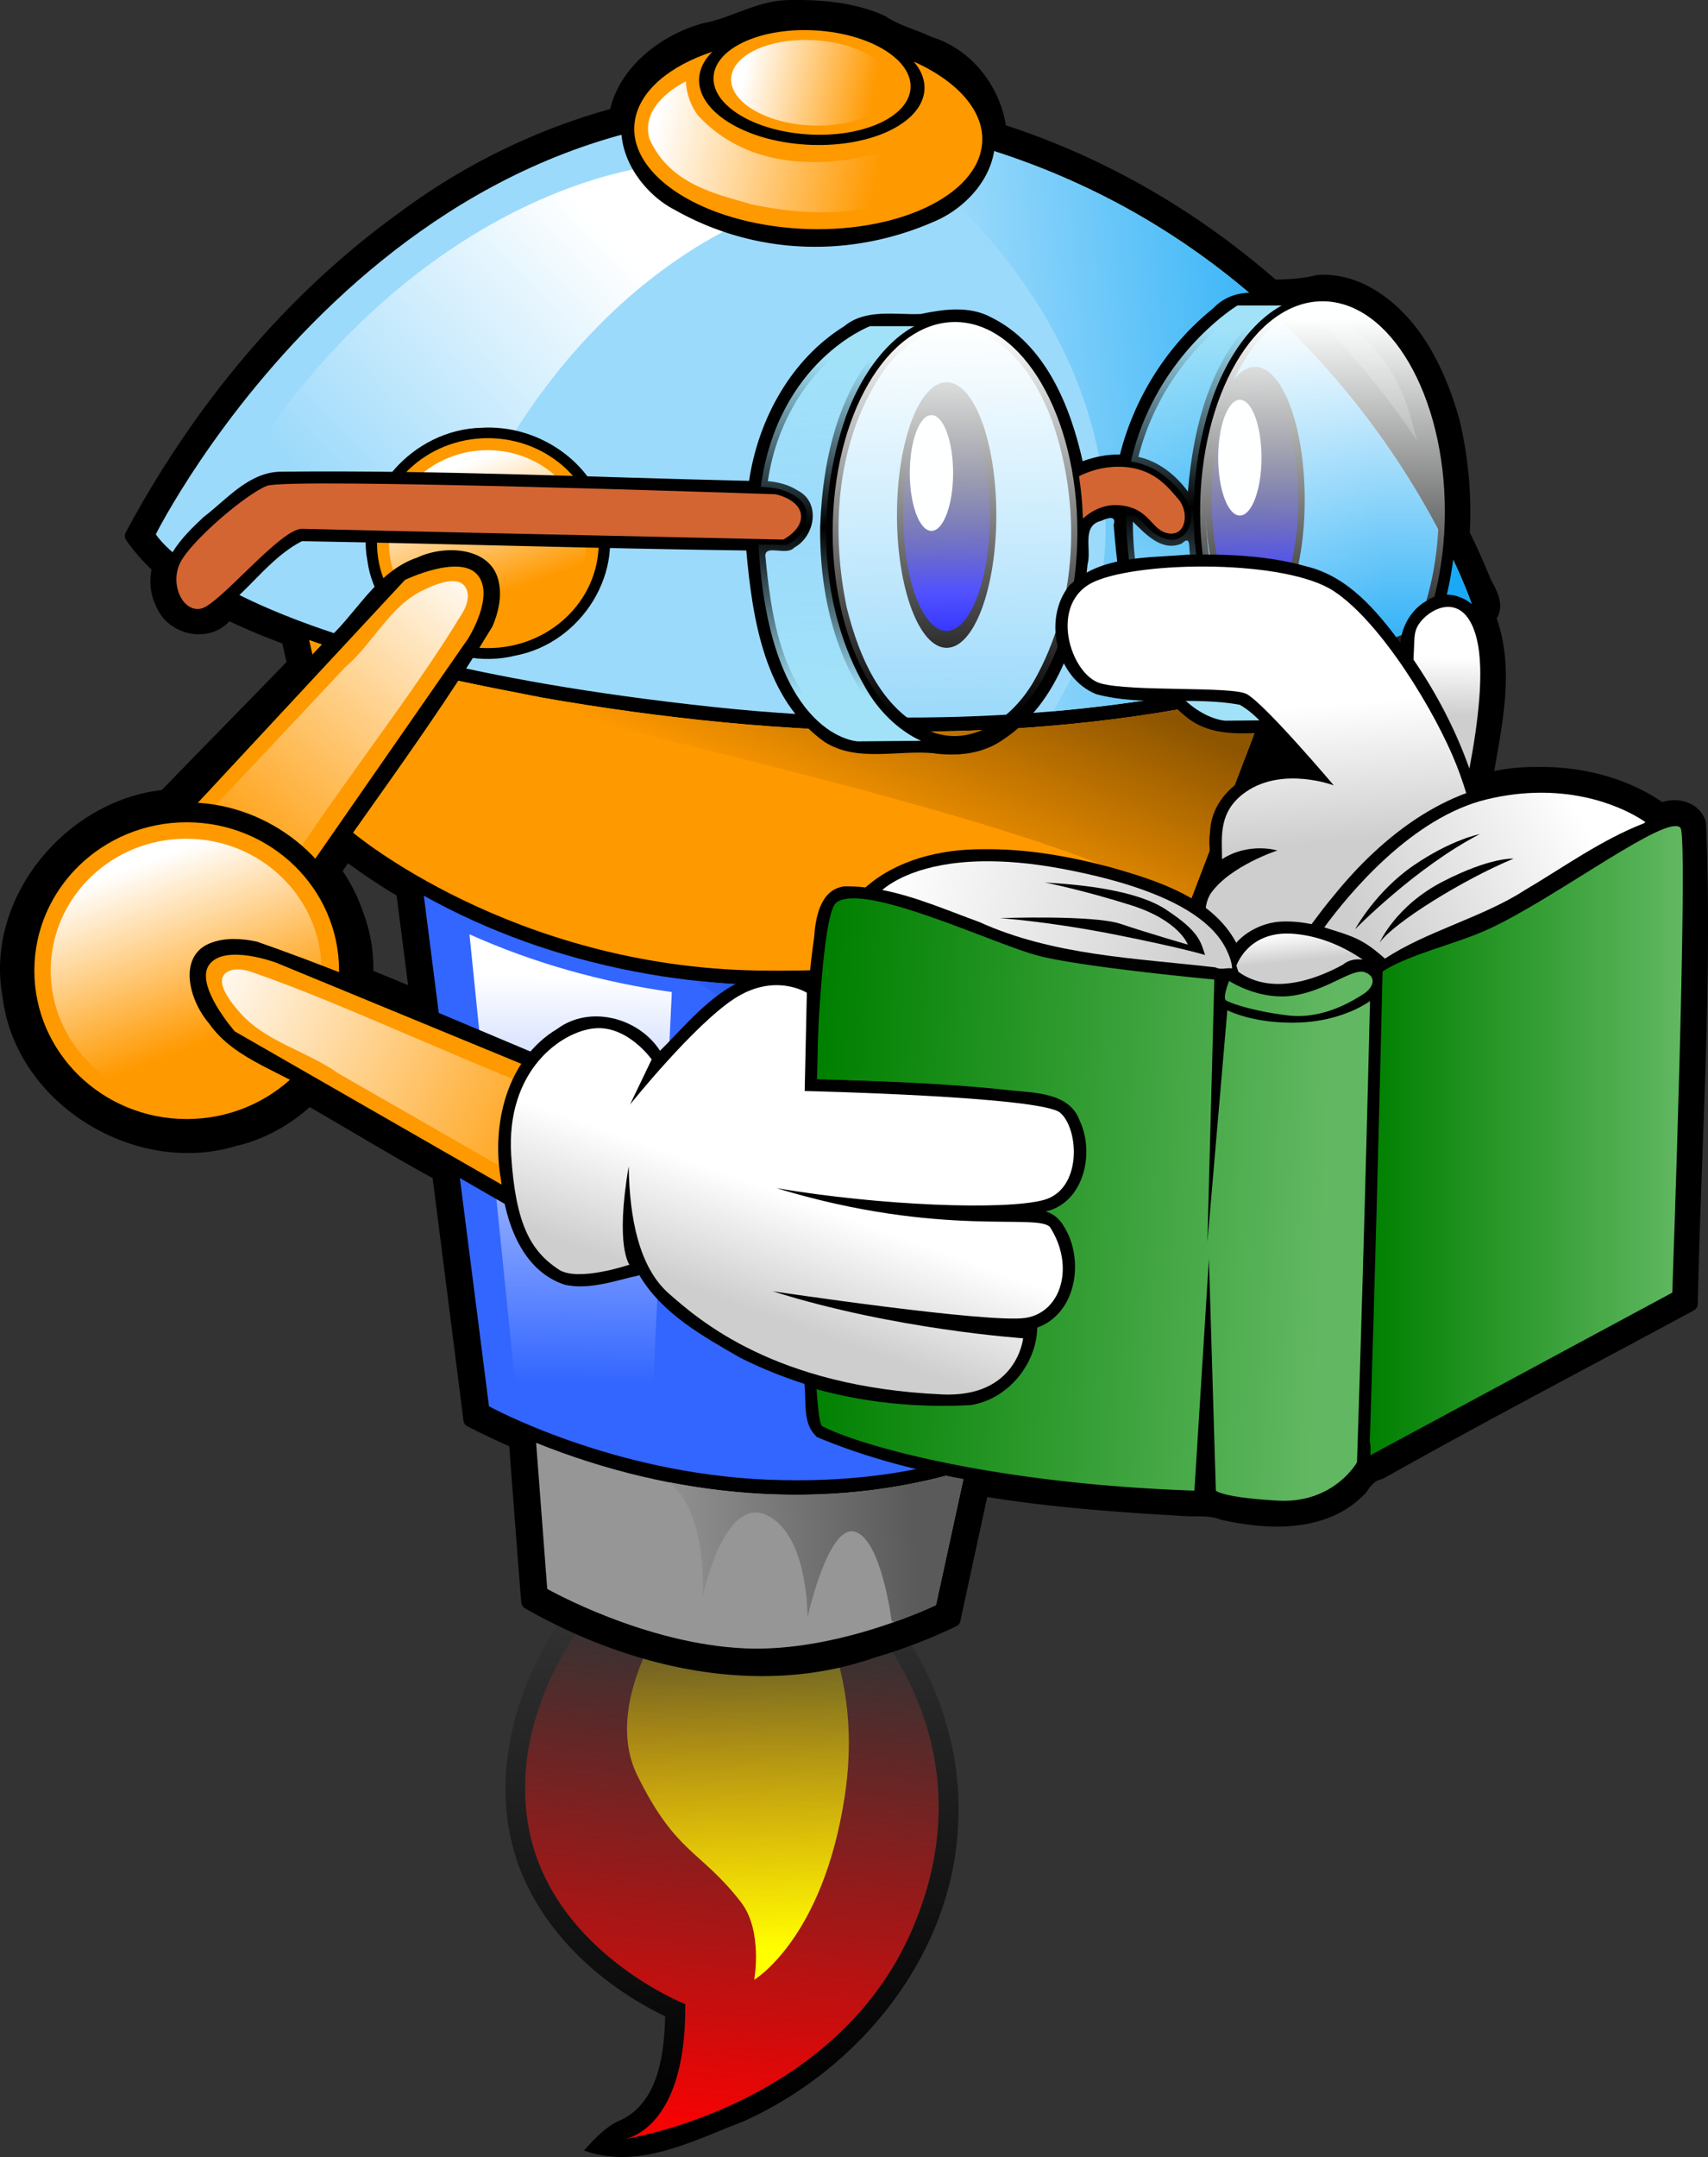 <?xml version="1.0"?>
<svg xmlns="http://www.w3.org/2000/svg" xmlns:xlink="http://www.w3.org/1999/xlink" width="562.255" height="709.795" viewBox="0 0 562.255 709.795">
  <rect x="0" y="0" width="562.255" height="709.795" fill="#333333" stroke="none"/>
  <defs>
    <linearGradient xlink:href="#f" id="B" gradientUnits="userSpaceOnUse" x1="289.555" y1="526.778" x2="287.066" y2="466.307"/>
    <linearGradient xlink:href="#a" id="R" gradientUnits="userSpaceOnUse" x1="356.41" y1="104.417" x2="288.221" y2="102.453" gradientTransform="matrix(1.051 .322 -.247 1.37 29.329 -28.848)"/>
    <linearGradient xlink:href="#a" id="Q" gradientUnits="userSpaceOnUse" x1="365.113" y1="127.823" x2="313.374" y2="126.449"/>
    <linearGradient xlink:href="#b" id="P" gradientUnits="userSpaceOnUse" gradientTransform="translate(-7.671 -131.534)" x1="337.194" y1="682.374" x2="323.782" y2="719.497"/>
    <linearGradient id="b">
      <stop offset="0" stop-color="#fff"/>
      <stop offset="1" stop-color="#cecece"/>
    </linearGradient>
    <linearGradient xlink:href="#a" id="O" gradientUnits="userSpaceOnUse" x1="532.612" y1="515.019" x2="462.277" y2="446.076" gradientTransform="matrix(1.296 -.324 .488 1.249 -661.495 75.648)"/>
    <linearGradient xlink:href="#b" id="N" x1="617.03" y1="566.271" x2="546.477" y2="607.183" gradientUnits="userSpaceOnUse" gradientTransform="translate(-6.604 -134.349)"/>
    <linearGradient xlink:href="#b" id="M" x1="520.444" y1="606.356" x2="521.379" y2="615.7" gradientUnits="userSpaceOnUse" gradientTransform="translate(-6.604 -134.349)"/>
    <linearGradient xlink:href="#b" id="L" x1="388.95" y1="590.446" x2="494.763" y2="613.679" gradientUnits="userSpaceOnUse" gradientTransform="translate(-6.604 -134.349)"/>
    <linearGradient xlink:href="#c" id="K" x1="548.188" y1="674.562" x2="651.213" y2="674.562" gradientUnits="userSpaceOnUse" gradientTransform="translate(-6.604 -134.349)"/>
    <linearGradient id="c">
      <stop offset="0" stop-color="green"/>
      <stop offset="1" stop-color="#62b862"/>
    </linearGradient>
    <linearGradient xlink:href="#c" id="J" x1="365.875" y1="693.93" x2="533.446" y2="702.011" gradientUnits="userSpaceOnUse" gradientTransform="translate(-6.604 -134.349)"/>
    <linearGradient xlink:href="#b" id="I" gradientUnits="userSpaceOnUse" gradientTransform="translate(-7.07 -135.145)" x1="572.667" y1="516.377" x2="572.248" y2="535.317"/>
    <linearGradient xlink:href="#b" id="H" gradientUnits="userSpaceOnUse" gradientTransform="translate(-7.07 -135.145)" x1="533.517" y1="532.008" x2="537.041" y2="576.96"/>
    <linearGradient xlink:href="#d" id="G" gradientUnits="userSpaceOnUse" x1="424.28" y1="419.028" x2="425.008" y2="534.16"/>
    <linearGradient id="d">
      <stop offset="0" stop-color="#feffff"/>
      <stop offset="1" stop-color="#feffff" stop-opacity="0"/>
    </linearGradient>
    <linearGradient xlink:href="#e" id="F" gradientUnits="userSpaceOnUse" x1="624.735" y1="29.459" x2="627.202" y2="147.141" gradientTransform="translate(-137.644 243.622)"/>
    <linearGradient id="e">
      <stop offset="0" stop-color="#a1e2f9"/>
      <stop offset=".5" stop-color="#a1e2f9" stop-opacity="0"/>
      <stop offset="1" stop-color="#a1e2f9"/>
    </linearGradient>
    <linearGradient xlink:href="#d" id="E" gradientUnits="userSpaceOnUse" x1="422.259" y1="416.113" x2="423.997" y2="538.046"/>
    <linearGradient xlink:href="#e" id="D" gradientUnits="userSpaceOnUse" x1="501.746" y1="39.302" x2="502.193" y2="149.913" gradientTransform="translate(-137.644 243.622)"/>
    <linearGradient xlink:href="#f" id="C" gradientUnits="userSpaceOnUse" x1="289.555" y1="526.778" x2="287.066" y2="466.307"/>
    <linearGradient id="f">
      <stop offset="0" stop-color="#00f"/>
      <stop offset="1" stop-opacity="0"/>
    </linearGradient>
    <linearGradient id="a">
      <stop offset="0" stop-color="#f90"/>
      <stop offset="1" stop-color="#fff"/>
    </linearGradient>
    <linearGradient xlink:href="#a" id="A" gradientUnits="userSpaceOnUse" x1="475.323" y1="482.375" x2="457.716" y2="436.655"/>
    <linearGradient xlink:href="#a" id="z" gradientUnits="userSpaceOnUse" x1="532.612" y1="515.019" x2="462.277" y2="446.076" gradientTransform="matrix(.115 1.331 -1.348 .114 796.003 -316.643)"/>
    <linearGradient xlink:href="#a" id="y" gradientUnits="userSpaceOnUse" x1="475.323" y1="482.375" x2="457.716" y2="436.655"/>
    <linearGradient xlink:href="#g" id="x" gradientUnits="userSpaceOnUse" gradientTransform="matrix(1.071 .281 -.265 1.135 147.38 -322.878)" x1="343.071" y1="796.065" x2="419.027" y2="771.065"/>
    <linearGradient id="g">
      <stop offset="0" stop-color="#969696"/>
      <stop offset="1" stop-color="#5a5a5a"/>
    </linearGradient>
    <linearGradient xlink:href="#h" id="w" gradientUnits="userSpaceOnUse" gradientTransform="matrix(1.071 .281 -.265 1.135 147.38 -322.878)" x1="299.75" y1="756.41" x2="273.397" y2="644.981"/>
    <linearGradient id="h">
      <stop offset="0" stop-color="#36f"/>
      <stop offset="1" stop-color="#fff"/>
    </linearGradient>
    <linearGradient xlink:href="#i" id="v" gradientUnits="userSpaceOnUse" gradientTransform="matrix(1.071 .281 -.265 1.135 147.38 -322.878)" x1="181.865" y1="532.227" x2="240.018" y2="436.263"/>
    <linearGradient id="i">
      <stop offset="0" stop-color="#9cdafb"/>
      <stop offset="1" stop-color="#fff"/>
    </linearGradient>
    <linearGradient xlink:href="#j" id="u" gradientUnits="userSpaceOnUse" gradientTransform="matrix(1.071 .281 -.265 1.135 147.38 -322.878)" x1="363.659" y1="474.676" x2="475.702" y2="435.28"/>
    <linearGradient id="j">
      <stop offset="0" stop-color="#9cdafb"/>
      <stop offset="1" stop-color="#1aa9f6"/>
    </linearGradient>
    <linearGradient xlink:href="#k" id="t" gradientUnits="userSpaceOnUse" gradientTransform="matrix(1.071 .281 -.265 1.135 147.38 -322.878)" x1="375.051" y1="587.941" x2="385.19" y2="521.773"/>
    <linearGradient id="k">
      <stop offset="0" stop-color="#f90"/>
      <stop offset="1" stop-color="#8d5500"/>
    </linearGradient>
    <linearGradient xlink:href="#l" id="s" gradientUnits="userSpaceOnUse" gradientTransform="matrix(1.071 .281 -.265 1.135 147.38 -322.878)" x1="362.79" y1="690.608" x2="438.367" y2="604.745"/>
    <linearGradient id="l">
      <stop offset="0" stop-color="#36f"/>
      <stop offset="1" stop-color="#00279c"/>
    </linearGradient>
    <linearGradient xlink:href="#m" id="r" gradientUnits="userSpaceOnUse" x1="397.666" y1="972.902" x2="366.45" y2="816.83" gradientTransform="matrix(1.075 .132 -.134 1.059 35.928 -224.793)"/>
    <linearGradient id="m">
      <stop offset="0"/>
      <stop offset="1" stop-opacity="0"/>
    </linearGradient>
    <linearGradient xlink:href="#n" id="q" gradientUnits="userSpaceOnUse" gradientTransform="matrix(1.167 .143 -.146 1.149 8.284 -303.862)" x1="402.372" y1="915.923" x2="384.408" y2="806.28"/>
    <linearGradient id="n">
      <stop offset="0" stop-color="#ff0"/>
      <stop offset="1" stop-color="#ff0" stop-opacity="0"/>
    </linearGradient>
    <linearGradient id="o">
      <stop offset="0" stop-color="red"/>
      <stop offset="1" stop-color="red" stop-opacity="0"/>
    </linearGradient>
    <linearGradient y2="827.166" x2="372.083" y1="987.524" x1="377.173" gradientTransform="matrix(1.075 .132 -.134 1.059 35.928 -224.793)" gradientUnits="userSpaceOnUse" id="p" xlink:href="#o"/>
  </defs>
  <path d="M264.172 763.103c5.846 43.075 52.053 61.243 52.053 61.243.35 42.942-21.088 44.652-21.088 44.652s70.455-10.076 95.882-69.4c25.427-59.324-11.798-102.726-28.016-116.122-16.219-13.397-32.639-18.673-32.639-18.673l-37.072 20.695s-34.966 34.53-29.12 77.605z" fill="url(#p)" transform="translate(-90.653 -164.853)"/>
  <path d="M315.33 688.436s-27.724 34.62-14.864 60.668c12.86 26.048 20.646 24.34 34.083 41.657 7.328 9.445 4.385 25.565 4.385 25.565s22.648-13.43 29.78-60.309c7.134-46.879-15.818-73.577-18.838-73.359-3.02.218-34.546 5.778-34.546 5.778z" fill="url(#q)" transform="translate(-90.653 -164.853)"/>
  <path d="M330.487 658.185a4.807 4.807 0 00-1.683.096c-17.786 11.487-40.415 17.77-51.694 36.821-17.862 24.843-26.832 59.008-14.02 87.817 9.01 20.286 26.653 35.785 46.532 45.432-.332 12.6-2.24 29.157-15.708 34.624-4.444 2.25-7.723 5.916-11.029 9.531 17.951 6.473 35.78-3.208 52.184-9.446 38.64-17.249 68.95-54.753 70.976-97.516 2.591-44.404-26.292-87.75-67.833-104.528-2.432-.75-5.205-2.566-7.725-2.83zm-.12 6.604s16.407 5.295 32.626 18.692c16.218 13.397 53.455 56.81 28.028 116.133-23.668 55.222-86.29 67.744-94.847 69.216 4.237-.979 20.362-7.156 20.058-44.472 0 0-46.218-18.19-52.063-61.264-5.846-43.075 29.129-77.594 29.129-77.594l37.07-20.71z" fill="url(#r)" transform="translate(-90.653 -164.853)"/>
  <path d="M260.36 2.52c-10.087-.115-18.546 5.743-28.187 7.53-13.337 3.586-26.645 13.936-29.187 27.845-25.394 6.847-49.445 18.662-70.5 34.437-37.347 27.026-67.15 63.492-88.875 104.031 2.67 3.778 5.707 7.16 9.03 10.22-1.033 3.973-.874 8.152 1.126 12.093 3.132 7.643 14.257 10.394 20 3.969.503-.36.982-.747 1.469-1.125 6.462 3.178 13.192 5.884 19.843 8.343.654 2.918 1.314 5.833 1.97 8.75-14.138 14.615-28.449 29.125-42.626 43.75-31.012 3.026-57.135 34.4-51.031 65.782 4.248 33.371 41.857 56.249 73.75 46.53 9.277-2.144 17.623-6.968 24.469-13.437 13.92 7.936 27.616 16.378 41.625 24.032.5.265 1 .54 1.5.812 3.437 27.017 6.881 54.045 10.312 81.063 4.914 2.494 9.861 4.866 14.969 7.062 1.32 17.628 2.66 35.254 4.062 52.875 33.59 19.157 75.68 29.203 113.313 15.906 9.042-2.612 17.828-6.036 26.312-10.093 3.072-14.383 6.23-28.751 9.344-43.125 22.493 3.772 45.446 5.404 68.125 6.687 4.482.058 7.553-.195 11.438 1.219 15.124 3.434 33.794 4.121 45.156-8.125 1.756-2.543 3.378-4.569 6.5-5.25 33.662-18.942 68.079-36.896 102.125-55.281 1.112-52.665 4.849-105.427 2.719-158.063-1.647-5.045-7.933-6.254-12.22-4.187-11.79-8.464-26.934-12.254-41.405-11.875-5.742-.055-11.31.698-16.688 2.093 2.881-17.71 7.739-36.797 1.031-54 3.246-3.041.51-7.92-1.312-11.156a249.58 249.58 0 00-7.219-16.125c.75-12.548-.448-25.247-3.375-37.312-4.845-17.074-13.763-35.104-30.562-42.938-4.184-1.814-8.724-2.782-13.344-2.5-4.966 1.236-9.99 1.515-15.031 1.563-26.172-22.989-56.867-40.79-90.125-51.375-1.43-12.553-10.108-24.78-23.282-28.72-5.192-2.512-10.62-3.71-15.343-6.937-9.182-4.159-19.822-5.147-29.875-4.968zm174.157 100.5c15.487.146 25.396 15.027 30.437 28.03a112.69 112.69 0 015.97 25.626 263.241 263.241 0 00-41.72-52.719c1.7-.536 3.47-.874 5.313-.937zm-15.875 141.5c1.737 1.993 3.508 3.954 5.469 5.687-2.708-.07-5.434.293-8.063 1.031.858-2.242 1.735-4.477 2.594-6.718zm-304.656 36a205.903 205.903 0 0018.906 12.656c1.492 11.658 2.98 23.31 4.469 34.969-5.653-2.359-11.316-4.701-17-6.97.308-6.748-.66-13.575-3.157-20.093a53.918 53.918 0 00-7.468-14.469c1.422-2.025 2.818-4.073 4.25-6.093z" stroke="#000" stroke-width="5" stroke-linejoin="round"/>
  <path d="M316.575 41.703c-2.25-.602-4.51-1.164-6.775-1.704-53.357-14.009-111.865-7.045-159.27 22.74-43.858 26.602-79.485 67.043-104.559 113.438 12.583 16.982 31.955 25.096 50.782 32.195 5.147 22.766 10.252 45.533 15.494 68.275a210.983 210.983 0 0022.484 15.316c7.435 57.974 14.809 115.926 22.154 173.86 4.93 2.52 9.952 4.855 15.045 7.037 1.346 17.655 2.658 35.314 4.054 52.964 33.23 18.615 73.333 28.07 109.824 15.566 8.942-2.595 17.683-5.852 26.14-9.88 3.495-16.406 7.107-32.783 10.651-49.176 1.275-.422 2.55-.843 3.819-1.293 5.486-1.797 10.101-5.874 10.376-12.478 16.314-54.58 32.627-109.143 48.886-163.74a362.729 362.729 0 008.848-2.908c9.689-25.41 19.39-50.813 29.151-76.192 19.87-5.245 39.38-12.023 58.274-20.632 4.445-2.155 10.44-3.805 5.851-9.678-23.617-59.908-69.897-109.308-125.425-136.52a252.308 252.308 0 00-45.804-17.19z"/>
  <path d="M51.293 175.803S130.42 17.255 284.49 39.883c154.07 22.628 199.935 158.731 199.935 158.731s-90.2 51.173-250.108 33.975c-159.91-17.197-183.024-56.786-183.024-56.786z" fill="#9cdafb"/>
  <path d="M418.392 227.05c-78.176 19.357-160.67 16.315-239.641 2.567-25.728-4.99-52.092-10.02-76.984-19.019l14.407 63.36s52.245 44.148 133.456 45.41c81.21 1.26 141.574-21.18 141.574-21.18l27.188-71.139z" fill="#f90"/>
  <path d="M380.619 306.396c-32.273 9.711-65.656 14.958-99.171 16.927-48.446 4.19-98.827-4.553-141.935-28.593l21.457 168.03s40.185 22.115 91.941 24.154c51.756 2.039 77.667-13.054 77.667-13.054l50.04-167.464z" fill="#36f"/>
  <path d="M317.772 483.818c-46.162 13.968-96.43 9.024-141.288-9.04l3.66 48.074s32.03 18.226 65.38 19.584c30.665 1.248 62.583-14.264 62.583-14.264z" fill="#969696"/>
  <path d="M471.271 471.249c-32.273 9.71-65.655 14.958-99.17 16.926a267.603 267.603 0 01-52.52-.625c55.942 35.886 93.066 92.208 99.754 152.132a45.886 45.886 0 001.896-.97l50.04-167.463z" fill="url(#s)" transform="translate(-90.653 -164.853)"/>
  <path d="M509.045 391.902c-78.177 19.358-160.67 16.315-239.642 2.568-9.77-1.895-19.633-3.814-29.472-5.936-2.226.38-4.434.77-6.703 1.175 125.148 30.314 211.222 50.526 248.645 73.26l27.172-71.067z" fill="url(#t)" transform="translate(-90.653 -164.853)"/>
  <path d="M402.772 210.246c-8.799-2.24-17.986-4.11-27.616-5.524a214.27 214.27 0 00-4.925-.654c60.738 38.437 95.149 101.228 81.32 160.348-2.915 12.46-7.808 24.006-14.358 34.503 89.223-7.841 137.878-35.436 137.878-35.436s-40.31-119.64-172.299-153.237z" fill="url(#u)" transform="translate(-90.653 -164.853)"/>
  <path d="M354.52 221.28c-71.215-18.708-158.73 37.333-198.528 125.896 18.88 13.905 42.11 20.267 64.165 26.905 3.61.951 7.232 1.89 10.857 2.777.738-3.106 1.557-6.22 2.432-9.334 21.55-76.741 78.035-131.75 137.28-140.52a102.21 102.21 0 00-16.205-5.724z" fill="url(#v)" transform="translate(-90.653 -164.853)"/>
  <path d="M245.196 472.3l15.722 154.594c14.05 6.349 28.748 11.363 43.76 14.845l7.134-150.434c-22.837-3.213-45.395-9.478-66.616-19.005z" fill="url(#w)" transform="translate(-90.653 -164.853)"/>
  <path d="M408.425 648.67c-31.492 9.53-64.888 10.25-97.18 4.015 1.982 1.969 3.619 3.898 4.726 5.757 7.284 12.237 6.011 31.688 6.011 31.688s6.898-33.022 20.86-26.774c13.96 6.249 13.64 33.691 13.64 33.691s6.71-30.49 15.505-28.18c8.795 2.311 12.186 29.433 12.186 29.433l.937.246c8.324-2.96 13.65-5.521 13.65-5.521l9.665-44.354z" fill="url(#x)" transform="translate(-90.653 -164.853)"/>
  <path d="M158.583 140.755c-22.993.521-41.821 22.23-37.644 43.739 2.757 21.192 26.806 36.694 48.692 31.246 22.14-4.173 36.66-28.15 29.263-48.427-5.212-16.207-22.314-27.579-40.31-26.558z"/>
  <path d="M197.078 178.727c0 19.077-16.335 34.543-36.486 34.543-20.15 0-36.485-15.466-36.485-34.543 0-19.078 16.335-34.543 36.485-34.543s36.486 15.465 36.486 34.543z" fill="#f90"/>
  <path d="M506.844 463.064c0 18.899-15.32 34.22-34.219 34.22-18.898 0-34.219-15.321-34.219-34.22 0-18.898 15.32-34.218 34.22-34.218 18.898 0 34.218 15.32 34.218 34.218z" transform="matrix(.948 0 0 .898 -287.552 -236.975)" fill="url(#y)"/>
  <path d="M164.28 191.95c-2.085-12.066-17.748-12.803-26.874-8.497-13.972 4.713-20.264 19.26-31.065 28.225-17.113 18.208-47.285 48.486-64.434 66.562 1.893 16.23 15.867 24.62 31.447 34.219 6.982 4.134 18.363 2.406 20.584-6.306 22.416-33.547 47.367-65.604 68.176-100.027 1.895-4.45 3.049-9.345 2.166-14.176z"/>
  <path d="M154.03 210.235L85.432 308.97s-10.903 2.783-17.242-9.04c-6.34-11.822-15.138-22.772-15.138-22.772l80.264-86.333s17.94-8.626 23.857-1.677c5.917 6.949-3.145 21.088-3.145 21.088z" fill="#f90"/>
  <path d="M244.243 358.795c-2.205-5.372-10.887-1.41-14.563.392-10.915 5.354-16.253 17.45-25.372 25.21l-47.38 50.4c1.994 11.519 4.83 27.026 16.54 33.336 27.503-43.286 51.956-72.658 69.447-101.643 1.33-2.202 2.338-5.232 1.328-7.695z" fill="url(#z)" transform="translate(-90.653 -164.853)"/>
  <path d="M58.618 264.163c-32.531.758-59.168 32.342-53.26 63.636 3.903 30.833 37.927 53.388 68.89 45.462 31.323-6.072 51.868-40.956 41.402-70.458-7.374-23.58-31.57-40.125-57.032-38.64z"/>
  <path d="M111.613 319.409c0 26.967-22.454 48.828-50.152 48.828-27.699 0-50.153-21.861-50.153-48.828 0-26.968 22.454-48.829 50.153-48.829 27.698 0 50.152 21.861 50.152 48.829z" fill="#f90"/>
  <path d="M506.844 463.064c0 18.899-15.32 34.22-34.219 34.22-18.898 0-34.219-15.321-34.219-34.22 0-18.898 15.32-34.218 34.22-34.218 18.898 0 34.218 15.32 34.218 34.218z" transform="matrix(1.303 0 0 1.269 -554.55 -268.212)" fill="url(#A)"/>
  <path d="M327.975 169.478c0 24.134-7.32 43.7-16.35 43.7-9.03 0-16.35-19.566-16.35-43.7 0-24.135 7.32-43.7 16.35-43.7 9.03 0 16.35 19.565 16.35 43.7z"/>
  <path d="M304.464 504.862c0 18.541-7.715 33.572-17.232 33.572S270 523.404 270 504.862c0-18.54 7.715-33.571 17.232-33.571s17.232 15.03 17.232 33.571z" transform="matrix(.828 0 0 1.136 73.773 -404.064)" fill="url(#B)"/>
  <path d="M313.752 155.646c0 10.521-3.191 19.05-7.128 19.05-3.936 0-7.127-8.529-7.127-19.05 0-10.52 3.19-19.05 7.127-19.05s7.128 8.53 7.128 19.05z" fill="#fff"/>
  <path d="M429.495 164.427c0 24.135-7.32 43.7-16.35 43.7-9.03 0-16.35-19.565-16.35-43.7 0-24.134 7.32-43.7 16.35-43.7 9.03 0 16.35 19.566 16.35 43.7z"/>
  <path transform="matrix(.828 0 0 1.136 175.293 -409.114)" d="M304.464 504.862c0 18.541-7.715 33.572-17.232 33.572S270 523.404 270 504.862c0-18.54 7.715-33.571 17.232-33.571s17.232 15.03 17.232 33.571z" fill="url(#C)"/>
  <path d="M415.272 150.595c0 10.521-3.19 19.05-7.127 19.05s-7.128-8.529-7.128-19.05c0-10.52 3.191-19.05 7.128-19.05 3.936 0 7.127 8.53 7.127 19.05z" fill="#fff"/>
  <path d="M434.078 94.957c-6.59 1.086-13.028 2.187-19.812 1.5-5.689-.63-10.978.84-14.936 5.033-15.076 12.082-25.933 29.395-30.658 48.092-4.225-.117-8.38.774-12.281 2.188-4.082-18.335-12.355-38.554-30.094-47.344-7.23-3.876-15.632-2.692-23.219-1.094-8.535.33-18.087-1.833-25.187 4.031-17.604 10.935-28.3 30.735-31.313 50.875-51.174-1.174-102.424-3.569-153.656-3.03-10.842-.092-18.046 8.958-25.992 15.013-6.888 6.49-15.893 15.29-12.008 25.674 1.582 7.182 11.108 11.471 16.719 5.78 10.133-6.858 16.746-17.934 27.75-23.593 48.764.85 97.513 2.425 146.281 3.063 2.026 22.59 5.982 48.973 25.813 63.03 10.638 6.707 23.775 2.625 35.562 3.657 7.814 1.139 16.272.349 23-4.344 18.784-12.263 25.936-36.353 27.969-57.812 1.383-4.933-2.095-12.687 4.469-14.281 1.933-.839 5.121-2.127 4.125 1.343 1.819 22.971 5.487 49.548 25.218 64.188 10.62 7.317 24.203 3.04 36.188 4.094 7.814 1.138 16.272.348 23-4.344 18.871-12.396 25.924-36.434 28-57.969 2.285-26.186-3.112-55.124-21.813-74.312-6.195-5.784-14.427-9.968-23.125-9.438zm1.157 6.063c16.128.566 26.188 15.703 31.562 29.25 10.101 27.494 9.302 60.036-4.812 85.875-6.203 11.31-18.548 22.247-32.375 18.5-17.488-5.56-25.638-24.508-29.76-40.974-5.752-26.695-3.494-57.018 12.885-79.714 5.384-6.934 13.241-12.978 22.5-12.937zm-19.782 1.5c-17 14.464-22.683 38.22-24.406 59.25-3.994-5.463-9.62-9.94-16.312-11.438 4.872-19.236 16.935-36.593 33.218-47.812h7.5zm-101.156 5.312c16.596.623 26.799 16.532 32.031 30.625 9.636 27.574 8.63 59.92-5.937 85.594-6.375 11.161-19.13 21.55-32.688 17.125-17.092-6.227-24.888-24.8-28.968-41.25-5.54-26.533-3.236-56.708 13.031-79.125 5.366-6.932 13.251-13.01 22.531-12.969zm-19.812 1.5c-18.028 15.69-23.67 40.952-24.49 63.937-.284 22.453 5.252 46.243 20.146 63.438 1.798 1.87 3.753 3.651 5.844 5.125-8.054.133-17.077 1.628-23.5-4.406-15.645-13.408-18.727-35.387-20.563-54.75.388-3.539 6.956.357 9.563-2.5 6.754-3.648 8.828-14.773 1.187-18.719-2.937-1.923-6.43-2.822-9.906-3.125 2.906-20.332 14.97-40.116 33.969-49h7.75zm78.437 62.313c4.155 4.094 9.558 10.032 16.094 7.218 3.296-3.12 2.152 1.75 2.812 4.22 2.699 18.593 8.99 38.404 23.657 50.843 3.344 2.738-9.15.332-11.531 1.215-13.41-1.908-21.129-15.731-25.166-27.475-3.706-11.445-5.905-24.218-5.866-36.021z"/>
  <path d="M257.84 177.548s-151.271-3.283-158.342-3.536c-7.071-.252-27.274 25.001-33.335 26.264-6.061 1.263-10.354-8.081-6.819-15.152 3.536-7.071 21.466-22.476 28.537-25.254 7.071-2.778 167.433 2.778 167.433 2.778s7.576 1.515 8.334 6.566c.757 5.05-5.809 8.334-5.809 8.334z" fill="#d36533"/>
  <path d="M377.04 272.19s-30.316 11.401-35.937 52.875c4.583.149 8.962.966 12.594 4.031 5.481 4.625 1.454 12.826-4.25 15.063-3.031-.03-6.06-.088-9.094-.125.054 1.203.127 2.414.219 3.656 4.448 60.108 32.469 61.125 32.469 61.125l20.812-.188c-7.66-3.486-14.218-10.152-18.344-17.53-15.297-26.439-16.425-60.577-6.375-89.22 4.227-11.543 11.735-23.782 22.5-29.687h-14.593z" fill="url(#D)" transform="translate(-90.653 -164.853)"/>
  <path d="M460.882 480.237c0 36.751-18.034 66.544-40.28 66.544-22.246 0-40.28-29.793-40.28-66.544s18.034-66.544 40.28-66.544c22.246 0 40.28 29.793 40.28 66.544z" transform="matrix(1 0 0 1.04 -106.219 -324.28)" fill="url(#E)"/>
  <path d="M368.076 153.587c-5.238 0-9.632 1.5-12.875 3.125.714 4.59 1.14 9.239 1.28 13.907 2.877-2.513 6.765-4.721 11.782-4.375 10.357.714 10.545 8.388 16.438 9.28 5.892.894 6.79-7.142 3.218-11.25-3.571-4.106-8.415-10.687-19.843-10.687z" fill="#d36533"/>
  <path d="M498.01 265.377s-27.033 16.292-35.063 51.344c4.242.657 8.294 2.414 11.562 5.25 5.195 4.07 11.173 11.613 6.532 18.219-4.378 5.139-11.42.434-14.344-3.781a11.294 11.294 0 00-2.563-1.907c-.937-.01-1.874-.023-2.812-.03.054.854.127 5.164.219 6.406 4.448 60.108 32.468 61.125 32.468 61.125l20.813-.188c-7.66-3.487-14.218-10.153-18.344-17.531-15.298-26.438-16.426-60.577-6.375-89.219 4.226-11.544 11.735-23.783 22.5-29.687H498.01z" fill="url(#F)" transform="translate(-90.653 -164.853)"/>
  <path transform="matrix(1 0 0 1.04 14.747 -331.1)" d="M460.882 480.237c0 36.751-18.034 66.544-40.28 66.544-22.246 0-40.28-29.793-40.28-66.544s18.034-66.544 40.28-66.544c22.246 0 40.28 29.793 40.28 66.544z" fill="url(#G)"/>
  <path d="M390.917 182.518c-13.14 1.14-28.852.24-38.938 10.187-8.86 10.99-4.258 30.452 8.875 35.72 15.408 4.155 31.758.61 47.281 3.5 6.77 3.859 11.083 10.977 16.72 16.28 4.045 3.467 3.265 4.335-1.438 3.97-11.996.318-24.709 8.942-25.094 21.812-.83 4.919 1.16 10.689-.844 15.062-8.377 8.547-3.837 21.323-1.815 31.5 3.725 12.833 7.855 25.895 14.253 37.688 4.91 8.106 12.964 15.986 21.857 9.955-4.178 3.016-2.558 9.418 2.205 11.732 40.37 19.613 42.501 2.261 50.107-9.312 9.068-13.799 2.779-34.417 6.689-49.923 3.824-20.398 1.957-41.614-4.42-61.234 2.789-17.88 8.04-36.97 2.187-54.718-2.425-7.611-11.993-11.816-18.907-7.032-4.97 2.737-8.196 8.345-8.625 13.782-8.052-10.758-17.337-21.863-31.03-25.125-12.644-3.563-25.99-4.06-39.063-3.844z"/>
  <path d="M519.358 468.468s-9.821 23.75 7.143 56.964c-6.072 10.357-20.357 4.286-26.786-12.857-6.428-17.143-16.786-45-10.357-53.929 6.429-8.928 21.786-13.928 21.786-13.928s-9.286-2.858-18.215 2.857c0-7.143-1.428-15.715 7.858-22.143 12.22-8.46 28.928-2.143 28.928-2.143s-22.343-26.414-28.571-30c-4.719-2.717-38.215-.714-48.215-3.571-10-2.858-17.5-26.786-1.785-33.572 15.714-6.786 62.857-7.143 78.571 3.214 15.714 10.358 33.572 40 40.357 57.143 6.786 17.143 11.786 42.5 8.215 62.5-3.572 20 .535 44.465-5.536 53.036-6.072 8.571-12.322 30.893-47.322 8.393 0 0-1.25-6.964 6.429-10.357 0 0-18.036-44.286-12.5-61.607z" fill="url(#H)" transform="translate(-90.653 -164.853)"/>
  <path d="M566.836 364.574c-4.484.299-8.83 4.246-9.97 7.281-.807 2.155-.596 4.468-.91 10.05 7.605 11.125 13.913 23.19 18.406 35.874 2.854-15.014 4.958-31.937 2.505-42.361-2.009-8.538-6.075-11.107-10.031-10.844z" fill="url(#I)" transform="translate(-90.653 -164.853)"/>
  <path d="M508.056 256.861c-.85-.002-1.71 0-2.563.031-27.255-.261-50.35 17.839-66.625 38.063-2.504 2.96-4.811 6.054-7.125 9.156-3.276-.682-6.632-1.02-10.093-.844-5.314.278-11.053 2.854-14.688 6.969-7.937-14.842-25.974-20.443-41.219-24.812-13.855-3.704-28.116-6.207-42.53-5.97-13.668-.006-27.934 3.433-38.313 12.563-2.3-.248-4.619-.388-6.97-.343-7.97 1.02-9.493 10.403-9.937 16.875-2.468 16.675-2.724 33.677-3.53 50.53 26.677 1.19 53.786.884 80 5.97 9.487 4.752 9.115 19.653 2.5 26.656-5.02 4.462-12.315 4.101-18.188 6.812 6.388 2.43 16.145 2.59 17.906 10.844 3.624 9.239-.289 22.633-11.125 24.563 1.556 14.229-12.503 27.478-26.656 24.656-15.245-.036-30.276-2.508-44.844-6.875 2.297 6.833-1.016 15.946 4.937 21.219 33.187 13.893 69.551 17.615 105.125 20.656 7.597.492 15.203.832 22.813 1.062-.115-3.001 3.846 1.297 5.875 1.031 9.267 1.964 19.233 3.067 28.594 1.094 7.094-1.969 14.746-6.39 18.093-13.156 2.334.315 5.438-2.082 7.22-3.25 32.56-17.532 65.103-35.131 97.718-52.562 1.256-51.812 4.438-103.7 2.969-155.5-.643-2.835-3.447-4.89-6.344-4.47-1.734.407-3.44.875-5.125 1.407-.23-.815-.798-1.582-1.844-2.187-10.84-6.542-23.28-10.162-36.031-10.188z"/>
  <path d="M371.27 460.464c-2.328.046-4.166.502-5.374 1.468-3.358 2.687-5.503 27.849-6.625 58.125 20.603.638 41.326 1.293 61.75 3.563 8.223.846 19.742.727 23.094 10 5.012 10.548 1.442 26.998-11.188 29.875 2.672.731 4.8 2.762 6.125 5.125 6.61 10.8 4.092 28.394-8.906 33.094-.25 11.986-9.642 23.598-21.906 25.5-16.347.86-32.934-.889-48.782-5.219.483 7.25 1.111 11.754 1.875 12.156 11.615 6.113 55.578 18.946 122.5 21.219l4.782-76.25 2.28 76.25s2.034 2.271 20.47 3.281c18.435 1.01 26-12.625 26-12.625 2.525-77.024 4.28-151.781 4.28-151.781s-8.568 6.589-23.468 7.094c-14.9.505-23.5-4.063-23.5-4.063l-6.562 76.281 2.28-86.375s-43.196-4.024-57.843-7.812c-12.358-3.196-45.032-18.469-60.25-18.906a20.73 20.73 0 00-1.031 0zm167.032 24.156c-4.382.393-11.734 6.14-21.5 7.781-11.16 1.875-21.085-4.482-21.531-4.75 0 0-2.308 5.634-.969 6.438 1.34.803 8.558 3.477 20.344 4.906 11.786 1.428 21.964-5.192 25-7.156 3.036-1.965 4.362-5.514.344-7.032-.503-.19-1.062-.243-1.688-.187z" fill="url(#J)" transform="translate(-90.653 -164.853)"/>
  <path d="M642.27 436.682c-8.299-.138-41.22 24.513-61.468 33.844-11.117 5.124-26.09 8.222-35.009 13.991-1.135 48.277-2.652 106.369-4.21 154.634.292 1.6.322 3.134.125 4.594l99.438-53.531s5.307-147.478 2.781-152.782c-.237-.497-.797-.735-1.656-.75z" fill="url(#K)" transform="translate(-90.653 -164.853)"/>
  <path d="M414.177 448.276c-20.345.313-29.947 6.742-33.094 9.438 10.94 2.134 21.39 6.71 31.844 10.5 24.444 11.092 51.565 11.927 77.844 14.968 1.79.963 3.671.013 5.469.344-.015-1.003-.254-2.28-.875-3.906-2.322-6.071-9.304-20.366-55.375-28.938-10.078-1.875-18.607-2.516-25.813-2.406z" fill="url(#L)" transform="translate(-90.653 -164.853)"/>
  <path d="M513.615 472.057c-12.625.393-15.938 10.594-15.938 10.594s.257.841.656 2c10.375 7.389 24.104 3.265 34.47-2.406 1.79-1.507 4.19-1.94 6.468-1.594-4.077-2.833-12.523-7.771-23.031-8.531a25.213 25.213 0 00-2.625-.063z" fill="url(#M)" transform="translate(-90.653 -164.853)"/>
  <path d="M596.99 425.714c-5.11.072-10.674.704-16.688 2.125-24.7 5.834-45.458 30.93-53.719 42.187 9.437 2.945 12.621 3.707 19.987 10.29 13.615-9.03 32.175-13.594 45.92-22.477 12.83-7.578 25.356-16.652 39.312-22.063l.5-.375s-13.17-10-35.312-9.687z" fill="url(#N)" transform="translate(-90.653 -164.853)"/>
  <path d="M343.927 290.385c1.137.252 27.456.762 39.775 8.838 11.364 7.45 11.49 10.733 13.006 15.026 0 0-8.334-2.525-30.178-6.818-21.845-4.293-37.376-5.303-37.376-5.303s30.81-1.137 39.775 1.894c8.965 3.03 22.097 6.818 22.097 6.818s-2.778-7.955-18.814-13.005c-16.036-5.051-28.285-7.45-28.285-7.45zM446.08 305.79s6.691-12.375 19.192-20.961c12.5-8.587 21.845-10.354 21.845-10.354-21.214 10.985-41.038 31.314-41.038 31.314zM454.16 310.209s5.177-12.122 20.961-20.203c15.784-8.081 23.107-7.45 23.107-7.45-16.622 6.88-39.586 21.171-44.068 27.653zM69.832 310.123c-11.46 3.917-7.85 18.76-1.022 26.64 8.578 12.368 24.836 15.923 36.777 24.62 22.913 13.133 45.754 26.203 68.545 39.39 15.667-4.413 35.899-8.532 41.153-24.735 2.187-7.234-2.694-17.652-12.002-18.326-39.687-15.627-78.591-33.879-118.707-47.854-4.966-1.059-10.17-1.35-14.744.265z"/>
  <path d="M90.918 316.791l117.534 48.459s5.801 9.797-4.235 17.674c-10.037 7.878-29.693 12.279-29.693 12.279L77.298 339.41s-13.583-15.465-8.291-22.154c5.29-6.69 21.911-.466 21.911-.466z" fill="#f90"/>
  <path d="M165.438 484.7c-4.748 2.944 1.613 10.463 4.43 13.625 8.37 9.392 21.92 12.447 32.191 19.76l63.427 36.358c10.938-3.743 25.622-8.926 28.67-20.957-50.816-18.828-86.903-37.048-120.673-48.787-2.566-.892-5.869-1.348-8.045.001z" fill="url(#O)" transform="translate(-90.653 -164.853)"/>
  <path d="M253.926 320.239c-15.796 1.32-26.416 15.445-36.656 25.531-7.015-10.907-23.13-15.163-33.844-7.188-16.724 9.974-21.744 31.643-18.499 49.746 1.316 13.586 6.835 29.872 21.03 34.442 8.298 1.823 17.006-1.526 24.532-3.125 7.44 12.617 20.872 20.056 33.094 27.094 23.27 11.716 49.934 16.995 75.968 15.625 12.265-1.902 21.656-13.514 21.907-25.5 12.998-4.7 15.516-22.295 8.906-33.094-1.326-2.363-3.453-4.394-6.125-5.125 12.63-2.877 16.2-19.327 11.187-29.875-3.351-9.273-14.87-9.154-23.093-10-20.96-2.33-42.238-2.972-63.375-3.625.24-10.281.471-20.563.718-30.844-4.676-2.867-10.187-4.527-15.75-4.062z"/>
  <path d="M298.043 528.328c.357-.714 7.138-14.859 7.138-14.859s-7.993-11.291-18.885-10.22c-10.893 1.072-29.16 13.818-27.36 41.865 1.46 22.733 6.497 31.475 15.66 37.51 6.32 4.163 23.269-1.617 23.269-1.617s-4.793-5.84-.248-32.357c.253 17.172 3.457 33.35 13.278 41.92 9.821 8.572 34.712 30.682 89.962 33.144 24.64 1.098 26.597-18.485 26.597-18.485s-42.546-2.845-82.447-15.472c0 0 71.597 10.712 83.383 8.748 11.786-1.964 15.985-17.065 8.046-29.64-3.225-5.11-35.378 3.631-90.179-13.037 34.346 5.809 75 7.322 87.858 3.93 12.857-3.394 11.785-23.394 5.535-28.75-6.25-5.358-84.107-7.144-84.107-7.144l.714-32.321s-10.535-6.786-23.928 1.964-34.286 34.821-34.286 34.821z" fill="url(#P)" transform="translate(-90.653 -164.853)"/>
  <path d="M284.48 7.367a50.83 50.83 0 00-2.603-.753c-12.918-2.619-27.584-4.1-39.713 2.998-14.083 2.93-29.713 8.032-36.632 25.677-4.457 14.918 6.478 28.508 16.259 33.59 27.102 15.4 58.856 16.115 86.631 3.624 9.78-4.362 21.495-15.931 18.74-31.211-3.6-16.728-18.817-24.173-30.347-28.333a3.182 3.182 0 00-1.416-.028c-3.342-2.598-7.122-4.345-10.92-5.564z"/>
  <path d="M299.615 30.052c-1.692 9.372-17.524 15.661-35.362 14.045-17.838-1.615-30.926-10.523-29.233-19.896 1.692-9.373 17.524-15.662 35.362-14.046 17.838 1.616 30.926 10.524 29.233 19.897z" fill="#f90"/>
  <path d="M300.828 20.288c2.723 3.235 4.001 6.828 3.336 10.512-1.979 10.957-20.123 18.417-40.517 16.668-20.395-1.748-35.33-12.062-33.351-23.019.489-2.709 1.964-5.231 4.218-7.426-13.91 4.6-23.701 12.619-25.455 22.328-3.087 17.095 19.92 33.072 51.41 35.699 31.49 2.626 59.534-9.104 62.62-26.199 2.008-11.116-7.04-21.753-22.261-28.563z" fill="#f90"/>
  <path d="M371.989 127.189c0 7.043-14.19 12.753-31.694 12.753-17.504 0-31.693-5.71-31.693-12.753 0-7.044 14.19-12.753 31.693-12.753 17.504 0 31.694 5.71 31.694 12.753z" transform="matrix(.834 .076 -.197 1.089 8.483 -137.123)" fill="url(#Q)"/>
  <path d="M399.067 195.917c-3.012 15.791-17.66 19.361-28.249 21.291-17.213 2.655-36.753.517-50.521-14.506-2.163-3-3.709-6.902-3.858-11.079-5.66 2.91-14.727 9.575-11.961 19.013 6.743 14.852 21.506 17.93 33.528 21.45 22.116 4.77 46.72 4.108 66.435-11.024 4.84-3.79 7.441-13.252 2.236-18.337-2.07-2.707-5.14-6.283-7.61-6.808z" fill="url(#R)" transform="translate(-90.653 -164.853)"/>
</svg>
